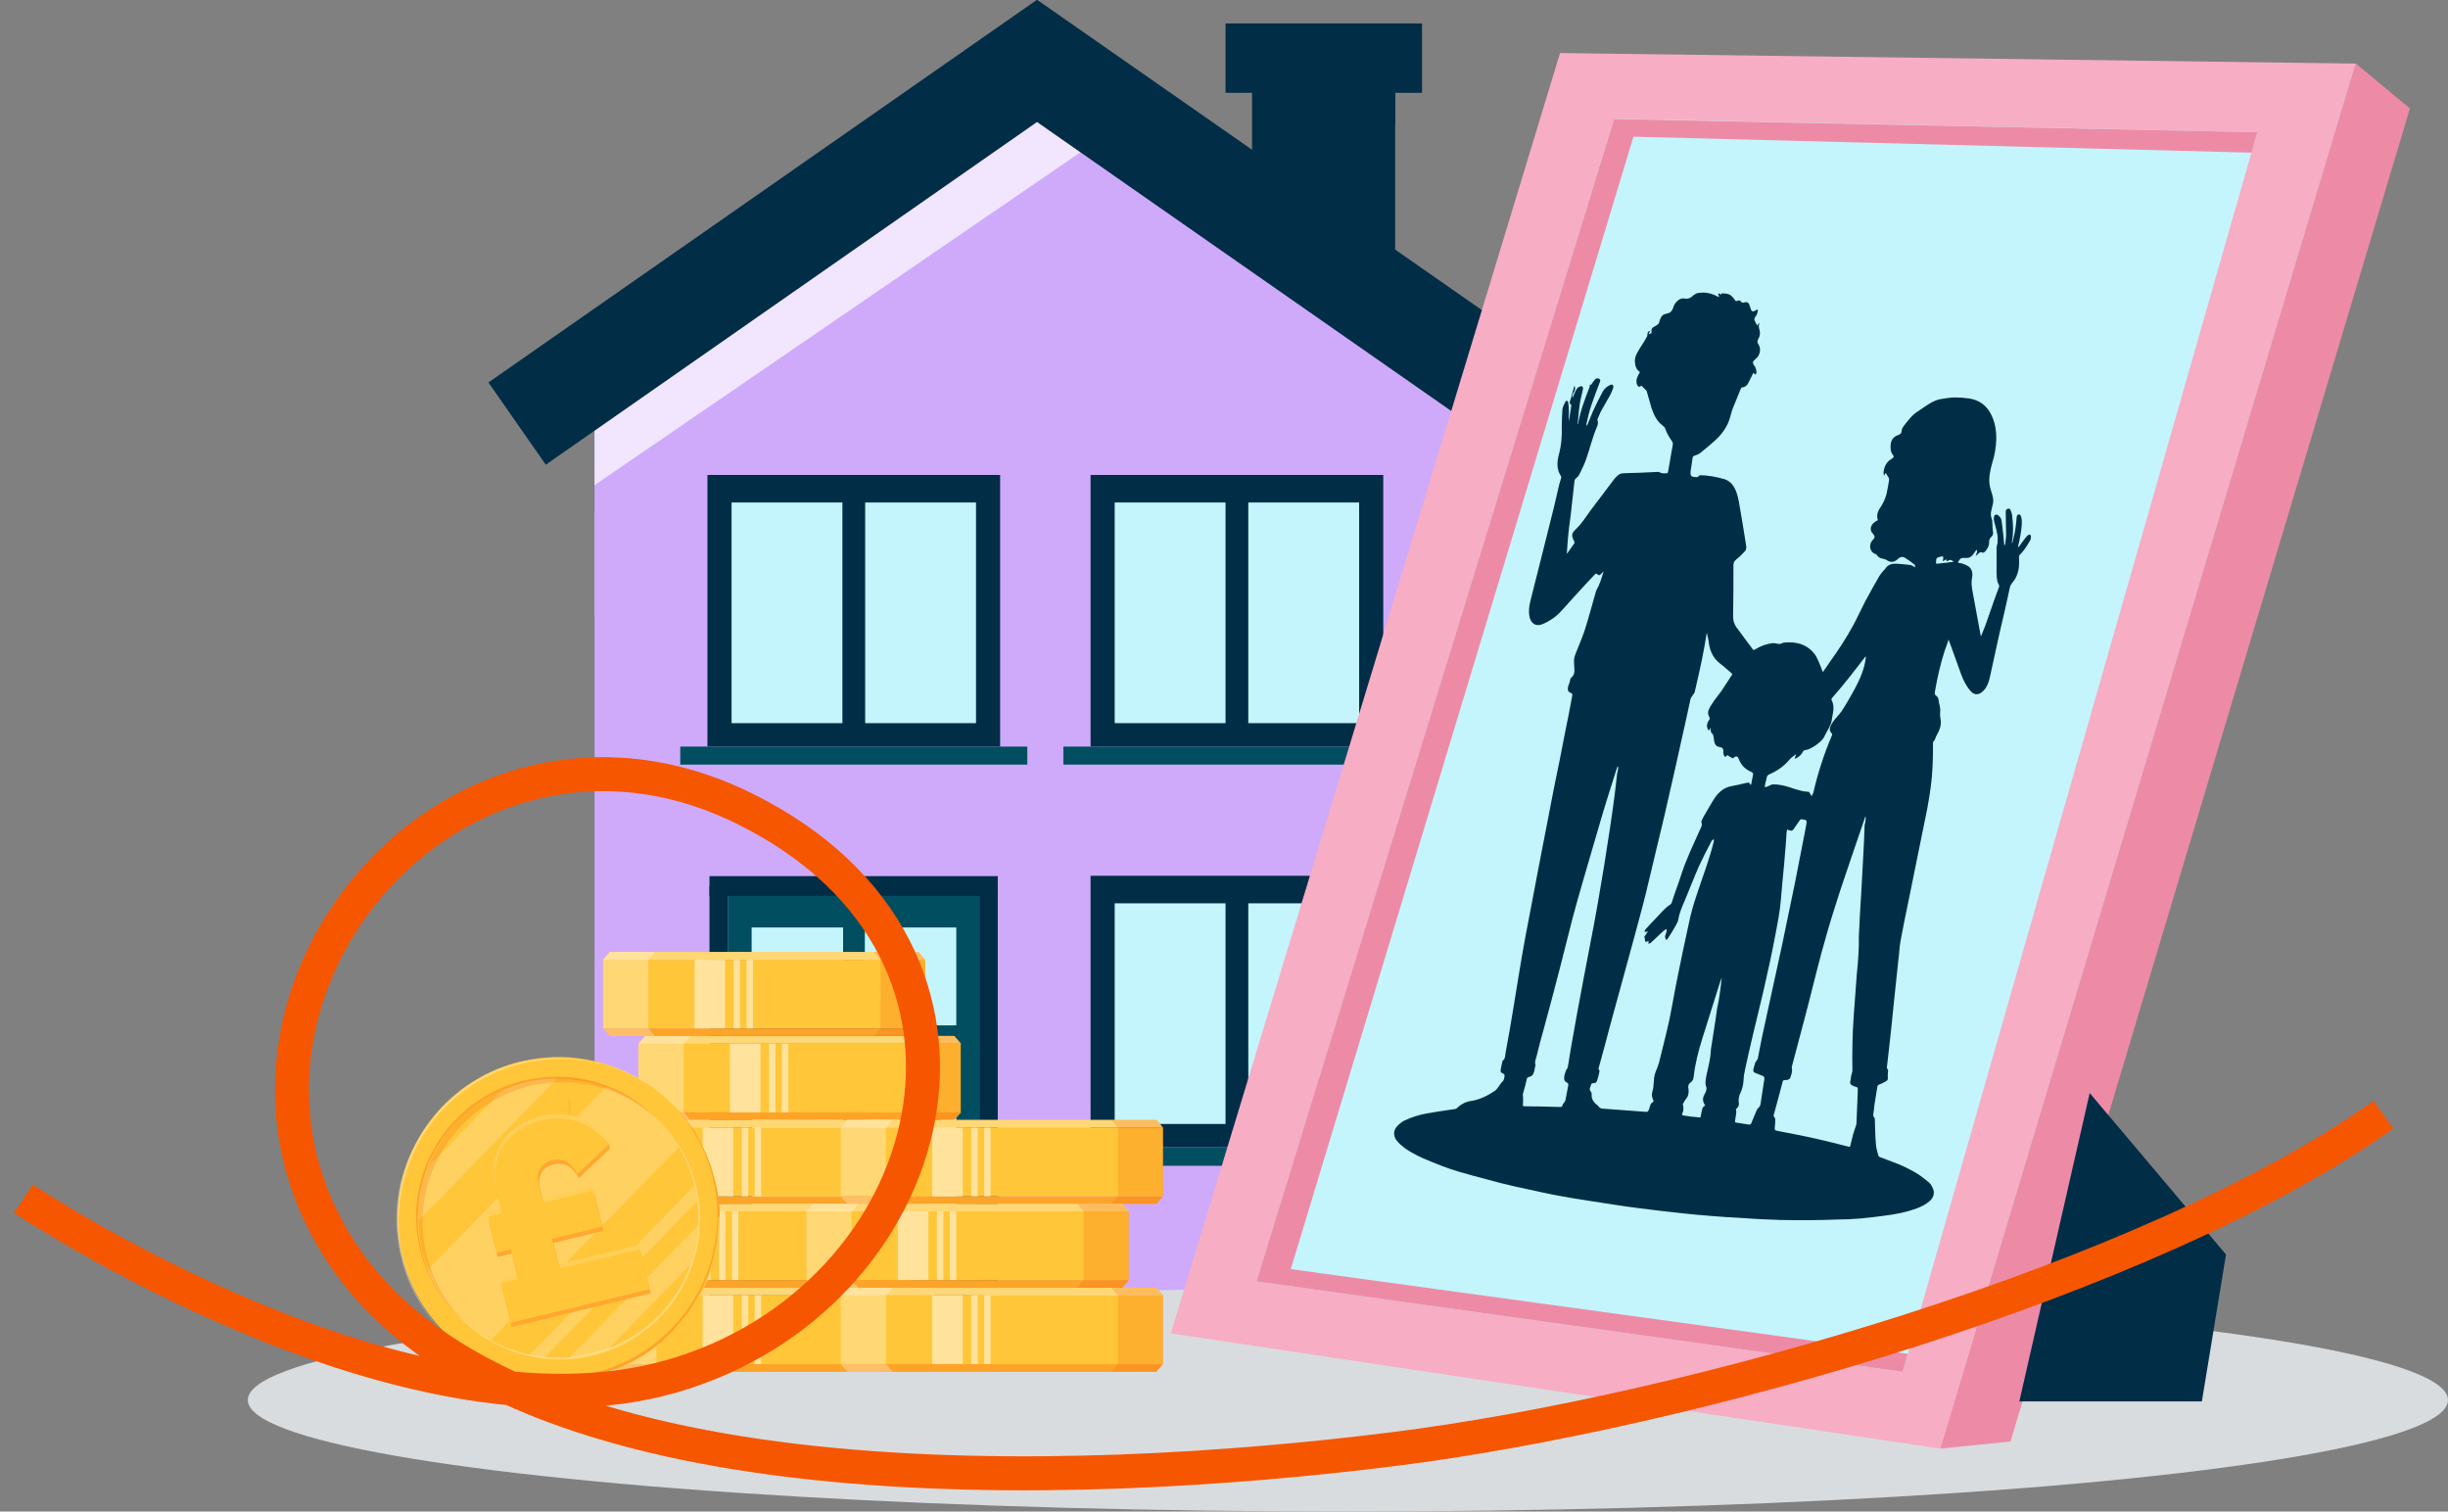 <?xml version="1.0" encoding="UTF-8"?>
<!-- Generator: Adobe Illustrator 27.6.1, SVG Export Plug-In . SVG Version: 6.00 Build 0)  -->
<svg xmlns="http://www.w3.org/2000/svg" xmlns:xlink="http://www.w3.org/1999/xlink" version="1.1" id="Layer_1" x="0px" y="0px" viewBox="0 0 720.1 444.6" xml:space="preserve">
<rect x="0" y="0" width="720.1" height="444.6" fill="#808080" stroke="none"/>
<g>
	<rect x="368.3" y="22.2" fill="#022D47" width="42.1" height="63.8"></rect>
	<polygon fill="#CFAAFA" points="434.3,119.1 305.3,12.1 176.3,119.1 174.9,119.1 174.9,181 435.8,181 435.8,119.1  "></polygon>
	<polygon fill="#F1E6FD" points="174.9,115.2 174.9,142.7 322.2,41.8 317.8,23.3 305.3,13.1  "></polygon>
	
		<rect x="134.5" y="53.6" transform="matrix(0.82 -0.572 0.572 0.82 2.727 145.479)" fill="#022D47" width="196.9" height="29.5"></rect>
	
		<rect x="362.9" y="-30" transform="matrix(0.572 -0.82 0.82 0.572 105.631 339.155)" fill="#022D47" width="29.5" height="196.9"></rect>
	<polygon fill="#022D47" points="368.3,27.3 410.4,36.7 410.4,19.7  "></polygon>
	<rect x="360.5" y="6.9" fill="#022D47" width="57.8" height="20.4"></rect>
</g>
<g>
	<rect x="174.9" y="151.1" fill="#CFAAFA" width="260.9" height="240.6"></rect>
	<g>
		<rect x="214.1" y="261.7" fill="#014E60" width="74.1" height="130.3"></rect>
		<rect x="221.1" y="272.8" fill="#C5F5FC" width="26.9" height="28.8"></rect>
		<rect x="254.4" y="272.8" fill="#C5F5FC" width="26.9" height="28.8"></rect>
		<rect x="221.1" y="309.3" fill="#C5F5FC" width="26.9" height="28.8"></rect>
		<rect x="254.4" y="309.3" fill="#C5F5FC" width="26.9" height="28.8"></rect>
		<rect x="221.1" y="345.8" fill="#C5F5FC" width="26.9" height="28.8"></rect>
		<rect x="254.4" y="345.8" fill="#C5F5FC" width="26.9" height="28.8"></rect>
		<path fill="#014E60" d="M276.8,328c0,2.4-1.9,4.4-4.4,4.4s-4.4-2-4.4-4.4c0-2.4,2-4.4,4.4-4.4S276.8,325.6,276.8,328z"></path>
		<rect x="208.7" y="260.6" fill="#022D47" width="5.4" height="131.4"></rect>
		<rect x="288.1" y="261.7" fill="#022D47" width="5.4" height="130.3"></rect>
		<rect x="208.7" y="257.7" fill="#022D47" width="84.8" height="5.8"></rect>
	</g>
	<g>
		<rect x="320.8" y="257.6" fill="#022D47" width="86.1" height="79.9"></rect>
		<g>
			<rect x="367.2" y="265.7" fill="#C5F5FC" width="32.6" height="64.9"></rect>
			<rect x="327.9" y="265.7" fill="#C5F5FC" width="32.6" height="64.9"></rect>
		</g>
		<rect x="312.8" y="337.6" fill="#014E60" width="102.1" height="5.3"></rect>
	</g>
	<g>
		<rect x="320.8" y="139.7" fill="#022D47" width="86.1" height="79.9"></rect>
		<g>
			<rect x="367.2" y="147.8" fill="#C5F5FC" width="32.6" height="64.9"></rect>
			<rect x="327.9" y="147.8" fill="#C5F5FC" width="32.6" height="64.9"></rect>
		</g>
		<rect x="312.8" y="219.6" fill="#014E60" width="102.1" height="5.3"></rect>
	</g>
	<g>
		<rect x="208.1" y="139.7" fill="#022D47" width="86.1" height="79.9"></rect>
		<g>
			<rect x="254.5" y="147.8" fill="#C5F5FC" width="32.6" height="64.9"></rect>
			<rect x="215.2" y="147.8" fill="#C5F5FC" width="32.6" height="64.9"></rect>
		</g>
		<rect x="200.1" y="219.6" fill="#014E60" width="102.1" height="5.3"></rect>
	</g>
</g>
<ellipse fill="#D8DCDF" cx="396.5" cy="411.8" rx="323.6" ry="32.8"></ellipse>
<g>
	<polygon fill="#C5F5FC" points="470.4,28.4 673,31.7 563.5,413.8 358.2,384.8  "></polygon>
	<polygon fill="#ED8BA7" points="570.7,426.1 591.4,424 708.9,31.9 693,18.7  "></polygon>
	<polygon fill="#022D47" points="594,412.2 647.7,412.2 654.8,369 614.7,321.5  "></polygon>
	<path fill="#F7ADC4" d="M458.9,15.6L693,18.7L570.7,426.1l-226.3-33.9L458.9,15.6z M369.6,376.9l190.1,26.6L664,38.9   c0,0-187-4-189.2-4L369.6,376.9z"></path>
	<polygon fill="#ED8BA7" points="664,38.9 474.8,35 369.6,376.9 559.7,403.5 561.2,398.2 379.7,373.3 480.5,40.2 662.3,44.9  "></polygon>
	<path fill="#022D47" d="M471.7,168.1c-0.2,0.2-0.4,0.3-0.5,0.5c-0.8,0.8-0.8,0.7-1.5,0.2c-0.1-0.1-0.4-0.1-0.5,0.1   c-2.2,2.3-4.3,4.6-6.4,6.9c-1.4,1.5-2.8,3.2-4.2,4.6c-1.5,1.5-3.2,2.5-4.9,3.2c-1.9,0.8-3.4-0.2-3.8-2.3c-0.3-1.5-0.1-3.1,0.3-4.6   c1.2-4.9,2.5-9.8,3.7-14.7c1.1-4.4,2.2-8.8,3.3-13.2c0.4-1.7,0.8-3.4,1.2-5.2c0.2-1,0.5-2,0.8-2.9c0.1-0.3,0-0.6-0.1-0.8   c-1.1-1.6-1.2-3.7-0.6-6c0.8-2.9,1-5.6,0.9-8.4c0-1.7,0.1-3.4,0.2-5.1c0.1-0.7,0.5-1.5,0.8-2.1c0.3-0.6,0.8-0.5,0.9,0.1   c0.1,0.8,0.2,1.6,0.2,2.5c0,1-0.1,2,0,3c0.2-1.5,0.5-3,0.7-4.5c0-0.1,0-0.2,0-0.3c-0.9-0.5-0.2-1.5,0-2.3c0.3-1.1,0.6-2.2,0.9-3.3   c0,0,0,0,0,0c0.4,0.4,0.2,1.5-0.2,2c-0.4,0.5-0.4,1-0.3,1.6c0.2-0.6,0.4-1.2,0.7-1.7c0.3-0.7,0.6-1.4,1.4-1.7   c0.8-0.3,1.1,0.1,0.9,1c-0.3,1.4-0.7,2.8-0.9,4.2c-0.3,1.9-0.4,3.8-0.6,5.7c0,0.1,0,0.2,0.1,0.2c0.6-3.8,2-7.4,3.4-11   c0-0.2,0.1-0.5,0.1-0.7c0.1,0,0.2,0.1,0.3,0.1c0.4-0.5,0.7-1,1.1-1.5c0.4-0.5,0.9-0.5,1.3-0.3c0.4,0.2,0.4,0.5,0.2,1   c-0.9,2.3-1.7,4.5-2.5,6.8c-0.6,1.8-1,3.5-1.4,5.3c-0.1,0.2,0,0.5,0.1,0.8c0.6-1.5,1.2-3,1.8-4.4c0.9-2,1.9-3.9,2.9-5.8   c0.5-0.9,1.4-1.5,2.2-1.9c0.6-0.3,1.1,0.2,0.8,1c-0.2,0.6-0.5,1.3-0.8,1.9c-0.8,1.5-1.7,2.9-2.5,4.4c-0.5,0.8-0.8,1.8-1.2,2.6   c-0.1,0.2-0.1,0.5-0.1,0.6c0.3,0.6,0.1,1.3-0.2,2c-1.3,3-2,6.2-3.1,9.3c-0.5,1.5-1.3,3-2,4.5c-0.2,0.4-0.5,0.8-0.8,1   c-0.5,0.3-0.7,0.8-0.7,1.4c-0.3,2.7-0.6,5.4-0.9,8.1c-0.2,2.2-0.6,4.4-0.8,6.5c-0.2,2.1-0.4,4.2-0.5,6.3c0,0,0.1,0,0.1,0   c0.7-1,1.4-2,2.1-3c0.1-0.1,0-0.3,0-0.5c0-0.2-0.2-0.3-0.2-0.4c-0.7-1.4-0.6-2.1,0.7-3.3c1.7-1.6,2.9-3.6,4.3-5.5   c2.3-3,4.5-6,6.8-9c0.2-0.3,0.5-0.6,0.8-0.9c0.6-0.7,1.3-1,2.1-1c3.3-0.1,6.7-0.2,10.1-0.4c0.4,0,0.6,0.2,0.9,0.3   c0.5,0.2,1.2,0.1,1.8,0.1c0.1,0,0.3-0.4,0.3-0.6c0.5-2.7,0.9-5.4,1.4-8c0-0.2-0.1-0.5-0.2-0.7c-0.8-1.2-1.6-2.4-2.1-3.9   c-0.1-0.4-0.5-0.6-0.8-0.9c-1.6-1.2-2.5-3-3.2-5.1c-0.5-1.6-0.9-3.3-1.4-4.9c-0.1-0.3-0.3-0.4-0.5-0.6c-0.4-0.4-0.7-0.7-1.1-1.1   c-0.1,0.1-0.4,0.4-0.5,0.4c-0.2,0-0.5-0.2-0.6-0.4c-0.5-0.7-0.4-1.9,0.1-2.9c0.2-0.3,0.4-0.7,0.6-1.1c-1-0.6-1.4-1.6-1.5-3.1   c0-1,0.3-1.9,0.8-2.7c0.8-1.5,1.8-2.8,2.6-4.3c0.2-0.3,0.3-0.6,0.3-0.9c0-0.5,0.1-0.9,0.6-1c0.1,0,0.1-0.1,0.3-0.2   c-0.2,0.4-0.4,0.7-0.6,1.1c0.3-0.1,0.6-0.2,0.9-0.3c0-0.1,0-0.2,0-0.4c-0.1-0.8,0.1-1.2,0.8-1.5c0.4-0.2,0.8-0.5,1.2-0.8   c0.2-0.2,0.3-0.7,0.4-1c0.4-1.3,0.9-1.8,1.9-2c0.4-0.1,0.8-0.2,1.2-0.4c0.3-0.3,0.7-0.8,0.8-1.2c0.5-1.8,2-3.2,3.4-2.9   c1,0.2,1.8-0.1,2.7-1c0.4-0.3,0.9-0.6,1.3-0.6c2.1-0.4,4,0.1,5.7,1c0.1,0.1,0.3,0.1,0.5,0.2c-0.1-0.3-0.2-0.6-0.3-0.9   c0,0,0.2-0.3,0.3-0.2c0.2,0.1,0.3,0.3,0.5,0.4c0-0.1,0.1-0.2,0.2-0.4c0.6,0,1.3,0,1.9,0.2c0.9,0.2,1.5,1,2,1.7   c0.2,0.3,0.3,0.5,0.7,0.3c0.5-0.3,0.9-0.1,1.2,0.3c0.2,0.2,0.5,0.3,0.7,0.2c1-0.3,1.5-0.1,1.8,1c0.1,0.3,0.2,0.6,0.3,0.9   c0.2,0.7,0.7,0.9,1.4,0.4c0.6-0.4,0.8-0.3,0.6,0.5c-0.1,0.4-0.3,1-0.6,1.3c-0.3,0.4-0.4,0.7-0.3,1.1c0.2,0.5,0.5,1,0.8,1.6   c0.2-0.3,0.3-0.5,0.5-0.8c0,0.1,0.1,0.2,0.1,0.3c-0.3,0.6-0.1,1,0,1.5c0.3,0.9,0.3,1.9-0.3,2.9c-0.3,0.6-0.3,1.1,0,1.5   c0.7,1,0.7,2.4,0,3.5c-0.2,0.4-0.6,0.7-1,1.1c-0.6,0.5-0.7,0.8-0.4,1.4c0.2,0.4,0.5,0.6,0.6,1c0.2,0.4,0.2,0.9,0.3,1.3   c0,0.2-0.2,0.4-0.3,0.7c-0.1-0.1-0.3-0.2-0.4-0.3c-0.1-0.1-0.1-0.2-0.2-0.3c-0.5,1-1,2-1.5,3c-0.3,0.7-1,1.3-1.6,1.3   c-0.4,0-0.5,0.2-0.7,0.6c-0.7,1.8-1.5,3.6-2.2,5.4c-0.4,0.9-0.6,1.9-0.9,2.9c-0.7,2.5-2.1,4.5-3.8,6.2c-1.6,1.5-3.3,2.9-4.9,4.2   c-0.6,0.5-1.2,0.6-1.9,0.9c-0.2,0.1-0.4,0.3-0.4,0.5c-0.2,1.3-0.4,2.7-0.6,4c-0.1,1.3,0.1,1.6,1.1,1.7c0.5,0,0.9,0.3,1.4-0.4   c0.1-0.1,0.3-0.1,0.4-0.1c2.4,0,4.7,0.5,6.9,1.1c2.8,0.8,3.8,3.5,4.4,6.7c0.8,4.4,1.5,8.9,2.2,13.3c0,0.3-0.1,0.9-0.3,1.1   c-0.8,0.9-1.7,1.8-2.6,2.5c-0.6,0.5-0.9,0.9-0.9,1.8c0,5,0,10-0.1,15.1c0,1.3,0.4,2.2,0.9,3c1.6,2.2,3.3,4.4,4.9,6.6   c0.1,0.2,0.5,0.2,0.7,0c1.6-1,3.3-1.6,5-1.8c0.6-0.1,1.2,0.1,1.8,0.2c0.2,0,0.4,0,0.6,0c0.4-0.1,0.8-0.4,1.2-0.4   c3.3-0.3,6.2,0.4,8.4,2.8c0.8,0.8,1.3,2,1.8,3.1c0.4,0.9,0.7,1.8,1.1,2.8c0.7-1,1.3-1.9,2-2.9c2.5-3.5,4.9-7.1,7-11   c1.2-2.2,2.2-4.5,3.4-6.8c1.4-2.6,2.8-5.1,4.3-7.7c0.3-0.5,0.7-0.9,1.1-1.4c0.1-0.2,0.3-0.3,0.4-0.4c1-1.6,2.2-1.7,3.4-1.7   c1.4,0.1,2.8,0.2,4.2,0.4c0.4,0.1,0.8,0.4,1.4,0.7c-0.1-0.4-0.1-0.7-0.2-0.8c-0.9-0.7-1.8-1.4-2.8-2c-0.6-0.4-1.4-0.4-2.1,0.3   c-1.3,1.2-2.4,1-3.4,0.3c-0.3-0.2-0.8-0.3-1.2-0.4c-0.8-0.1-1.4-0.6-1.8-1.3c-0.3-0.1-0.6-0.1-0.8-0.3c-0.5-0.4-0.9-0.9-1-1.8   c0-0.8,0.2-1.5,0.8-2.1c0.6-0.6,0.7-1,0.2-1.6c-0.1-0.2-0.3-0.3-0.4-0.5c-0.7-0.8-0.5-2.2,0.6-3c0.3-0.3,0.7-0.5,1.1-0.7   c-0.1-0.3-0.2-0.6-0.2-0.8c-0.1-0.9,0.2-1.8,0.7-2.6c0.9-1.3,1.6-2.7,2-4.2c0.3-1.4,0.6-2.9,0.8-4.3c0-0.2-0.1-0.4-0.1-0.5   c-0.3-0.5-0.6-1-0.9-1.5c-0.1,0.2-0.3,0.4-0.5,0.8c-0.4-0.9,0.1-2.8,0.9-3.8c0.4-0.5,0.9-0.9,1.4-1.2c0.6-0.4,0.7-0.6,0.3-1.1   c-0.7-0.9-0.8-2-0.6-3.4c0.2-1.1,0.8-1.8,1.6-2.2c0.2-0.1,0.4-0.2,0.7-0.3c0.5-0.2,0.9-0.5,0.9-1.3c0-0.4,0.3-0.9,0.6-1.3   c1.3-1.7,2.6-3.4,4.3-4.4c2.1-1.4,4.2-3.1,6.5-3.5c1.4-0.2,2.8-0.5,4.2-0.5c1.4,0,2.8,0.1,4.2,0.3c2.8,0.4,5.1,1.9,6.5,4.7   c1.1,2.2,1.6,4.7,1.5,7.6c-0.1,2.1-0.4,4.2-1.1,6.4c-0.6,2.1-1.1,4.3-0.9,6.3c0.1,1.1,0.5,2.2,0.8,3.2c0.3,1,0.5,2.1,0.1,3.3   c-0.1,0.4-0.2,0.8-0.3,1.3c-0.3,1-0.2,1.9,0.1,2.7c0.2,0.4,0.1,1.1,0.2,1.7c0,0.6,0,1.2,0.1,1.7c0.2,1,0.1,1.3-0.7,2.1   c-0.2,0.2-0.4,0.8-0.4,1.1c0.1,1-0.3,1.8-0.9,2.6c-0.4,0.6-0.9,0.8-1.3,0.6c-0.3-0.2-0.6,0-0.9,0.3c-0.2,0.2-0.5,0.4-0.8,0.7   c0-0.6,0.7-1.2,0.2-1.8c-0.2,0.3-0.4,0.5-0.6,0.8c-0.7,1.2-1.5,1.7-2.5,1.6c-0.2,0-0.4,0-0.6,0c-0.9,0-1.2,0.2-1.8,1.4   c0.5,0.1,0.9,0.1,1.4,0.3c0.6,0.2,1.1,0.4,1.6,0.7c1,0.6,1.5,1.8,1.2,3.4c-0.3,1.4-0.1,2.7,0.1,3.9c0.8,4.3,1.6,8.7,2.4,13   c0,0.1,0,0.1,0.1,0.4c0.5-1.3,1-2.4,1.4-3.5c0.8-2.3,1.6-4.6,2.4-6.9c0.5-1.4,1-2.7,1.5-4.1c0.1-0.2,0.1-0.5,0-0.6   c-0.8-1.4-0.7-3.3-0.7-5.1c0-2,0-3.9,0-5.9c0-0.5,0.3-1.1,0.3-1.6c0-0.8,0.1-1.6-0.1-2.4c-0.2-1.3-0.6-2.5-0.9-3.7   c-0.1-0.3-0.1-0.6-0.1-1c0-0.3,0.1-0.7,0.2-0.8c0.2-0.2,0.6-0.3,0.8-0.2c0.7,0.4,1.2,1,1.3,1.9c0.3,2.1,0.5,4.2,0.7,6.3   c0,0.2,0,0.5,0.1,0.7c0.1,0,0.1,0,0.2,0c0.1-1,0.3-2,0.3-2.9c0-2.2-0.1-4.3-0.1-6.5c0-0.4-0.1-0.8,0.3-1.1c0.4-0.3,0.9-0.3,1.1,0.2   c0.2,0.6,0.5,1.2,0.5,1.9c0.3,2.4,0.4,4.9-0.1,7.6c0,0.1,0,0.2,0.1,0.3c0.3-1.3,0.7-2.7,0.9-4c0.2-1.2,0.3-2.4,0.4-3.6   c0-0.3,0.2-0.7,0.3-0.8c0.3-0.1,0.7-0.1,0.8,0.1c0.2,0.4,0.4,0.9,0.4,1.5c0.1,2-0.3,4-0.7,6.1c-0.1,0.6-0.3,1.1-0.4,1.7   c0.1,0,0.1,0,0.2,0.1c0.6-0.9,1.3-1.7,1.9-2.6c0.1-0.1,0.1-0.2,0.2-0.2c0.5-0.7,1-1,1.3-0.8c0.3,0.2,0.3,1.2-0.1,1.8   c-0.6,1-1.2,2-1.9,2.9c-0.3,0.4-0.7,0.8-1,1.1c-0.3,0.3-0.3,0.5-0.3,0.8c0.1,1.9,0.1,3.9-0.9,5.9c-0.3,0.7-0.8,1.3-1.3,1.9   c-0.1,0.2-0.3,0.5-0.4,0.7c-1,4.6-2,9.2-3.1,13.7c-1,4.4-1.9,8.8-2.9,13.2c-0.3,1.4-0.8,2.7-1.7,3.7c-1.3,1.5-2.8,1.6-3.9,0.3   c-1.2-1.3-2.1-3-2.8-4.9c-1-2.9-2.1-5.7-3.1-8.6c-0.2-0.5-0.4-1-0.6-1.7c-0.4,1.2-0.7,2.2-1.1,3.1c-1.3,4-2.2,8-2.9,12   c-0.1,0.6-0.2,1.1,0.3,1.4c0.3,0.2,0.7,0.7,0.7,1.1c0.1,1.3,0.7,2.3,0.5,3.8c-0.1,0.9,0.1,1.8,0.2,2.6c0.1,1.4-0.4,2.8-1.2,4.1   c-0.2,0.3-0.3,0.7-0.4,1c-0.1,0.2-0.2,0.5-0.3,0.6c-0.5,0.4-0.4,0.8-0.4,1.3c0,4.2-0.1,8.4-0.7,12.7c-0.3,2-0.6,4-1,6.1   c-1.8,9-3.7,18.1-5.5,27.1c-0.8,3.8-1.6,7.7-2.3,11.5c-0.4,2-0.4,4-0.7,6c-0.4,4.1-0.9,8.2-1.3,12.3c-0.3,2.9-0.6,5.9-0.9,8.8   c-0.4,3.3-0.7,6.6-1.1,9.8c-0.1,0.5-0.1,0.9,0.2,1.2c0.2,0.2,0,0.9,0,1.4c0,0.2,0,0.4,0,0.6c0.1,0.9,0,1.2-0.8,1.6   c-0.6,0.3-1.1,0.6-1.7,0.8c-0.4,0.1-0.6,0.4-0.6,0.9c-0.3,1.6-0.5,3.2-0.8,4.9c-0.1,0.6-0.1,1.2-0.2,1.8c-0.1,0.8-0.4,1.7,0.2,2.2   c0.1,0.1,0.1,0.5,0.1,0.7c0.1,2.3,0.1,4.7,0.3,7c0.1,1.2,0.4,2.2,0.7,3.3c0,0.2,0.2,0.4,0.4,0.5c1.8,0.7,3.7,1.4,5.5,2.1   c1.7,0.7,3.3,1.5,4.9,2.4c1.5,0.9,2.8,1.9,4.1,3c0.6,0.5,1,1.3,1.3,2.1c0.4,1.1,0,2.4-1,3.3c-1.2,1.1-2.5,1.7-3.8,2.2   c-3.2,1.2-6.5,1.8-9.7,2.2c-2.3,0.3-4.6,0.6-6.9,0.8c-2.2,0.2-4.5,0.3-6.7,0.3c-2.8,0.1-5.6,0.2-8.4,0.2c-1.5,0-3,0-4.5,0   c-2.6,0-5.2-0.1-7.7-0.2c-2.9-0.1-5.7-0.3-8.5-0.5c-2.5-0.1-5.1-0.3-7.6-0.5c-3-0.2-5.9-0.5-8.8-0.8c-4.6-0.5-9.1-1-13.6-1.6   c-4.7-0.6-9.4-1.4-14.1-2.1c-2.8-0.4-5.6-0.9-8.4-1.4c-3.4-0.6-6.8-1.4-10.1-2.1c-2.5-0.5-4.9-1.1-7.4-1.7   c-2.7-0.7-5.3-1.4-7.9-2.1c-1.5-0.4-3.1-0.9-4.6-1.3c-1.6-0.5-3.2-1-4.7-1.6c-1.9-0.7-3.8-1.5-5.7-2.3c-2.3-1.1-4.6-2.2-6.6-4   c-0.8-0.8-1.7-1.5-1.9-3c-0.1-0.7,0.1-1.3,0.5-2c0.7-0.9,1.5-1.5,2.3-2c2.3-1.1,4.5-1.8,6.8-2.2c2.8-0.5,5.6-0.9,8.3-1.3   c0.2,0,0.3-0.1,0.5-0.2c1.4-1.4,2.9-2,4.4-2.2c2.4-0.4,4.7-1.5,6.9-3c0.4-0.3,0.8-0.9,1.2-1.4c0.3-0.5,0.6-1,1.1-1.4   c0.3-0.3,0.4-1.1,0.5-1.6c0-0.2-0.2-0.5-0.4-0.6c-0.8-0.4-0.9-0.4-0.7-1.6c0.1-0.6,0.3-1.3,0.4-1.9c0-0.1,0.1-0.3,0.1-0.3   c0.9-0.6,0.7-1.7,0.9-2.5c0.8-4.2,1.5-8.4,2.2-12.6c0.6-3.5,1.1-6.9,1.7-10.4c0.6-3.8,1.3-7.7,2-11.5c1.5-7.9,3-15.7,4.5-23.6   c1.3-6.5,2.5-13,3.8-19.6c1.1-5.3,2.2-10.7,3.2-16c0.8-3.8,1.5-7.5,2.2-11.3c0-0.2-0.1-0.6-0.2-0.6c-1.6-0.4-1.2-1.7-0.6-3.2   c0.1-0.3,0.1-0.6,0.2-0.8c0-0.2,0.1-0.4,0.2-0.5c0.9-0.7,1.1-1.6,1-2.6c0-0.7-0.1-1.4-0.1-2.1c-0.1-1.4,0.6-2.7,1.1-4   c0.7-1.8,1.5-3.6,2.1-5.5c1.2-3.8,2.2-7.6,3.3-11.4C470.6,171.9,471.1,170.1,471.7,168.1z M502.1,186.2c-0.1,0.2-0.1,0.2-0.1,0.3   c-0.4,2.4-0.8,4.8-1.3,7.2c-0.7,3.3-1.4,6.6-2.2,9.9c-0.1,0.4-0.5,0.7-0.7,1.1c-0.2,0.3-0.4,0.5-0.5,0.8c-0.5,2.3-1,4.6-1.5,6.9   c-2,9-4,18.1-6.1,27.1c-1.8,7.5-3.6,15.1-5.4,22.6c-1.1,4.6-2.4,9.1-3.6,13.7c-1.3,4.6-2.5,9.3-3.8,13.9c-0.8,3-1.7,6.1-2.5,9.1   c-0.8,2.8-1.5,5.7-2.3,8.6c-0.6,2.2-1.2,4.4-1.8,6.6c-0.1,0.2-0.1,0.6,0,0.6c0.3,0.2,0.2,0.6,0.1,1c-0.1,0.6-0.3,1.3-0.5,1.9   c-0.2,0.8-0.5,1.1-1.1,1.1c-0.3,0-0.7,0-0.8,0.5c-0.1,0.6-0.7,1.3-0.1,1.9c0.2,0.2,0.3,0.5,0.3,0.8c-0.1,1.3,0.4,2.1,1.1,2.8   c0.3,0.3,0.7,0.5,0.9,0.8c0.4,0.6,0.9,0.7,1.4,0.7c4.1,0.3,8.1,0.6,12.1,0.9c1.1,0.1,1.1,0.1,1.6-1.4c0.1-0.2,0.1-0.5,0.2-0.7   c0.1-0.2,0.2-0.4,0.4-0.5c0.6-0.4,0.6-0.5,0.3-1.1c-0.3-0.7-0.4-1.4-0.1-2.4c0.2-0.6,0.3-1.2,0.3-1.9c0.1-1.2,0.1-2.4,0.6-3.7   c0.4-0.9,0.7-1.8,1-2.7c1-4.1,2.1-8.3,3-12.4c0.9-4.3,1.6-8.7,2.5-13c1-5.1,2.1-10.1,3.2-15.2c0.6-3,1.4-5.9,2.4-8.8   c1.7-5.2,3.7-10.3,5-15.6c0.1-0.3,0-0.6,0-0.8c-0.2,0.2-0.4,0.3-0.6,0.5c-1.3,2.5-2.6,5-3.8,7.6c-1.4,3.2-2.6,6.4-4,9.7   c-0.8,1.9-1.7,3.8-2,5.8c-0.1,0.6-0.4,1.2-0.7,1.7c-0.7,1.3-1.5,2.6-2.3,3.8c-0.1,0.2-0.4,0.4-0.6,0.6c-0.1-0.3-0.3-0.6-0.3-1   c0-0.4,0.3-0.9,0.4-1.4c0.1-0.3,0-0.5,0.1-0.8c-0.2,0.1-0.4,0.1-0.6,0.2c-0.9,0.8-1.8,1.6-2.6,2.4c-0.5,0.5-1.1,1-1.6,1.5   c-0.2,0.1-0.4,0.1-0.6,0.2c0-0.2,0-0.5,0-0.7c0-0.1,0-0.2,0.1-0.3c-0.2,0.2-0.4,0.3-0.6,0.4c-0.3,0.1-0.5,0-0.5-0.4   c0-0.3-0.1-0.6-0.2-1.1c0.3-0.4,0.6-0.9,1.1-1.6c-0.3,0.1-0.4,0.2-0.5,0.2c-0.2,0-0.4,0-0.6-0.1c0.1-0.2,0.2-0.5,0.3-0.6   c0.8-0.9,1.7-1.9,2.6-2.8c1.6-1.6,3-3.5,4.8-4.6c0.2-0.1,0.3-0.4,0.4-0.7c0.6-1.8,1.2-3.7,1.9-5.5c0.8-2.3,1.5-4.7,2.5-7   c1.3-3.2,2.8-6.4,4.2-9.5c0.2-0.5,0.3-0.9,0.1-1.3c-0.1-0.2,0-0.6,0.1-0.8c0.3-0.7,0.7-1.3,1.1-2c0.9-1.5,1.7-3,2.7-4.5   c1.3-1.9,2.8-3,4.6-3.4c1.5-0.3,3-0.6,4.6-1c0.5-0.1,1-0.3,1.2,0.4c0,0.1,0.2,0.1,0.3,0.1c0.2-1.1,0.4-2.1,0.6-3.2   c0-0.1-0.1-0.3-0.3-0.4c-0.4-0.3-0.9-0.4-1.3-0.7c-1.3-0.8-2.2-2-2.8-3.6c-0.2-0.5-0.8-0.5-1.1-0.2c-0.2,0.2-0.5,0.4-0.6,0.3   c-0.5-0.2-1-0.6-1.5-0.9c-0.5,0.7-0.9,0.6-1.1-0.2c0-0.2-0.1-0.4-0.1-0.6c0.2-1.2-0.4-1.5-1.2-1.6c-0.8-0.1-1.3-0.7-1.5-1.8   c-0.1-0.8-0.1-1.9-0.8-2.4c-0.2-0.1-0.1-0.6-0.2-0.8c0-0.1,0-0.3-0.1-0.6c-0.2,0.4-0.3,0.6-0.4,0.8c-0.7-0.6-0.8-1.9-0.1-2.9   c0.4-0.5,0.4-0.9,0.1-1.3c-0.3-0.6-0.4-1.3,0-2.1c0.4-0.9,1-1.7,1.5-2.5c0.7-1,1.5-1.9,2.2-2.9c1-1.5,2-3.1,3-4.6   c0.1-0.1,0.1-0.2,0.2-0.3c-0.1-0.1-0.3-0.3-0.4-0.4c-1.1-0.9-2.1-1.9-3.2-2.7c-1.7-1.3-2.9-3.2-3.3-5.8   C502.7,188.6,502.3,187.4,502.1,186.2z M548.8,240.2c0,0-0.1,0-0.1,0c-0.1,0.2-0.2,0.4-0.2,0.6c-1.2,3.6-2.5,7.2-3.7,10.8   c-1.7,5.1-3.5,10.2-5.1,15.4c-1.4,4.3-2.6,8.6-3.8,12.9c-1.8,6.7-3.4,13.5-5.2,20.2c-1.2,4.5-2.4,9.1-3.6,13.6   c-0.1,0.2,0,0.4,0,0.6c0.2,0.9-0.2,1.9-0.5,2.8c-0.1,0.2-0.4,0.4-0.7,0.5c-0.2,0.1-0.5,0.1-0.8,0.1c-0.5-0.1-0.7,0.2-0.8,0.8   c-0.3,1.1-0.6,2.3-0.9,3.4c-0.6,2.2-1.2,4.4-1.7,6.3c0.2,0.4,0.5,0.7,0.5,1c0,0.7,0,1.4-0.1,2.1c-0.1,1-0.1,1.1,0.6,1.3   c3.9,0.8,7.9,1.5,11.8,2.4c3.1,0.7,6.2,1.5,9.3,2.3c0.1,0,0.2,0,0.4,0c0.3-1.2,0.6-2.4,0.9-3.6c0.3-0.9,0.6-1.9,0.9-2.8   c0.1-0.2,0.1-0.4,0.1-0.6c0.1-3.3,0.3-6.5,0.4-9.8c0-0.5-0.1-0.7-0.5-0.8c-0.5-0.1-1-0.3-1.4-0.6c-0.4-0.2-0.4-0.7-0.3-1.2   c0.1-0.4,0.2-0.9,0.2-1.3c0.1-0.3,0.1-0.5,0.2-0.8c0.1-0.3,0.2-0.6,0.2-0.9c-0.1-5.4,0-10.8,0.4-16.3c0.3-4.1,0.6-8.1,0.9-12.2   c0.2-2,0.4-4,0.5-6c0.1-1.7,0.1-3.4,0.1-5.1c0.2-4.2,0.4-8.4,0.7-12.7c0.2-3,0.3-6.1,0.5-9.1c0.2-3.6,0.4-7.3,0.5-10.9   C548.8,241.7,548.8,241,548.8,240.2z M476,225.5c-0.1,0-0.1,0-0.2,0c-0.1,0.3-0.2,0.5-0.3,0.8c-1.5,4.8-3.1,9.7-4.5,14.5   c-1.8,6.2-3.6,12.3-5.4,18.5c-1.1,3.7-2.1,7.4-3.1,11.1c-1.2,4.6-2.3,9.2-3.5,13.8c-1.6,6.2-3.2,12.3-4.9,18.5   c-0.7,2.5-1.4,5-2,7.6c-0.2,1-0.8,2-0.4,3c0,0.1,0,0.2-0.1,0.3c-0.1,0.5-0.2,1-0.3,1.5c-0.3,1.1-0.7,1.5-1.6,1.7   c-0.4,0.1-0.5,0.2-0.6,0.7c-0.3,1.4-0.7,2.8-1.1,4.2c-0.1,0.2,0,0.4,0,0.7c0,0.7,0.1,1.4,0,2.2c-0.1,0.6,0,0.8,0.4,0.8   c3.4,0,6.8,0.1,10.3,0.2c0.5,0,0.8,0.1,1-0.7c0.1-0.3,0.3-0.5,0.5-0.7c0.1-0.2,0.3-0.5,0.3-0.7c0.3-1.4,0.5-2.7,0.8-4.1   c0.1-0.6,0-0.8-0.4-1c-0.3-0.1-0.5-0.3-0.7-0.7c-0.3-0.8,0.2-2.6,0.8-3.4c0.1-0.1,0.1-0.3,0.2-0.5c0.4-2.2,0.7-4.5,1.1-6.7   c1.1-6.4,2.3-12.7,3.5-19.1c1-5.4,2.1-10.8,3.1-16.2c0.8-4.2,1.5-8.4,2.2-12.6c0.6-3.3,1.1-6.6,1.6-9.9c0.7-4.2,1.3-8.5,1.9-12.7   c0.4-3.1,0.8-6.1,1.1-9.2C476,226.5,476,226,476,225.5z M525.7,243.9c-0.1,0.6-0.2,1.1-0.2,1.6c-0.1,1-0.1,1.9-0.2,2.9   c-0.3,3.7-0.6,7.5-1,11.2c-0.3,3.4-0.5,6.8-1.1,10.2c-1,5.6-2.1,11.3-3.4,16.9c-1.2,5.7-2.7,11.4-4,17c-0.9,3.7-1.7,7.4-2.5,11   c-0.2,1-0.4,2-0.4,2.9c-0.1,1.3-0.3,2.5-0.9,3.8c-0.5,1-0.7,2.1-0.5,3.1c0.1,0.5-0.1,1-0.5,1.4c-0.2,0.2-0.4,0.4-0.5,0.5   c0.1,0,0.1,0,0.2,0c0,0.4,0.1,0.8,0,1.2c-0.1,0.7-0.2,1.3-0.3,2c-0.1,0.4,0,0.6,0.3,0.6c1.3,0.2,2.6,0.4,3.9,0.6   c0.1,0,0.4-0.1,0.5-0.3c0.5-1.2,1-2.4,1.5-3.6c0.2-0.4,0.4-0.9,0.7-1.1c0.4-0.3,0.5-0.7,0.6-1.2c0.4-2.4,0.7-4.8,1.1-7.2   c0.1-0.5-0.1-0.7-0.4-0.9c-0.8-0.3-1.7-0.7-2.5-1c-0.4-0.2-0.4-0.6-0.3-1.1c0.2-0.6,0.3-1.2,0.5-1.8c0.1-0.2,0.3-0.4,0.4-0.6   c0.2-0.3,0.4-0.5,0.4-0.8c0.4-2,0.8-4.1,1.2-6.1c1.9-8.9,3.9-17.7,5.8-26.6c1.3-6.3,2.6-12.5,3.9-18.8c1.1-5.5,2.1-10.9,3.2-16.4   c0.4-2.1,0.4-2.1-1.1-2.3c-0.4-0.1-0.6,0.1-0.9,0.6c-0.5,0.8-1.1,1.5-1.6,2.3c-0.4,0.5-0.7,0.6-1.1,0.3   C526.2,244.3,526,244.2,525.7,243.9z M528.4,221.8c-0.7,0.5-1.3,0.9-1.8,1.4c-1.8,2.2-3.9,3.6-6.2,4.6c-0.4,0.2-0.6,0.4-0.7,0.9   c-0.1,0.6-0.3,1.2-0.4,1.7c-0.3,1.3-0.3,1.3,0.7,0.9c0.5-0.2,1.1-0.6,1.6-0.6c0.9,0,1.8,0.1,2.7,0.3c2.6,0.5,4.9,1.8,7.7,1.9   c0.2,0,0.3,0.3,0.5,0.6c0.1,0.2,0.3,0.4,0.4,0.7c0.1-0.3,0.3-0.5,0.4-0.8c0-0.1,0-0.1,0.1-0.2c1.3-5.7,3.1-11.3,5.4-16.7   c0.2-0.4,0.2-0.7-0.1-0.9c-0.5-0.5-0.6-1.2-0.2-2.1c0.3-0.7,0.8-1.4,1.3-2c0.9-1,1.8-2,2.5-3.2c0.8-1.3,1.6-2.6,2.3-3.9   c1.5-2.6,2.9-5.3,3.7-8.2c0.3-1,0.4-2,0.6-3c-0.1,0-0.1,0-0.2,0c-0.2,0.2-0.3,0.4-0.5,0.6c-3,3.9-6,7.8-9.2,11.4   c-0.3,0.3-0.3,0.5-0.2,0.8c1.1,1.9,0.2,4.3-0.1,6.5c-0.1,0.4-0.3,0.8-0.5,1.2c-0.1,0.1-0.1,0.3-0.2,0.4c-0.5,0.9-1,1.8-1.5,2.8   c-0.7,1.4-4.1,3.7-5.4,3.7c0,0-0.1,0-0.1,0c-0.2,0.1-0.5,0.2-0.6,0.4c-0.5,1-1.2,1.6-2,2c-0.1,0.1-0.3,0.1-0.5,0.1   C528.1,222.6,528.2,222.2,528.4,221.8z M506.5,287.5c-0.2,0.5-0.4,1.1-0.6,1.6c-1.7,5.4-3.4,10.8-5.1,16.2   c-1.2,3.8-2.2,7.7-2.6,11.5c-0.1,0.7-0.4,1.3-0.9,1.6c-0.5,0.3-0.7,0.8-0.7,1.4c0,0.2,0.1,0.4,0.1,0.6c0.1,1,0,2-0.8,2.9   c-0.4,0.5-0.6,1.1-1,1.6c0.1,0,0.1,0,0.2,0c0,0.4,0.1,0.9,0.1,1.3c0,0.4-0.1,0.8-0.3,1.2c-0.2,0.5-0.1,0.7,0.3,0.7   c0.7,0.1,1.3,0.2,2,0.3c1,0.1,1.9,0.2,3,0.3c0.1-0.6,0.2-1.1,0.3-1.5c0.2-0.8,0.2-1.7,1.1-2c-0.8-1.3-0.9-2.1-0.1-3.5   c0.4-0.8,0.7-1.5,0.3-2.3c-0.1-0.1,0-0.3-0.1-0.5c-0.1-1.5,0.4-3,0.7-4.6c0.2-1,0.5-2,0.6-3c0.2-0.9,0.2-1.9,0.3-2.8   c0.6-4,1.3-8,1.8-11.9C505.8,293.7,506.1,290.6,506.5,287.5z M572.5,164.5c-0.4,0.2-0.6,0.4-1,0.6c0-0.3,0.1-0.5,0.1-0.7   c0.1-0.7,0-0.9-0.6-0.7c-0.1,0-0.3,0.1-0.4,0.1c-1,0.3-1,0.3-1.1,1.5c0,0.5,0.1,0.6,0.4,0.5c0.9-0.1,1.9-0.2,2.8-0.3   c0.6-0.1,1.2-0.2,1.8-0.2c0-0.1,0-0.2,0.1-0.2c-0.3-0.1-0.6-0.4-0.9-0.4c-0.3,0-0.7,0.3-1.1,0.4   C572.6,164.9,572.6,164.7,572.5,164.5z"></path>
</g>
<g>
	<g>
		<g>
			<rect x="187.8" y="307" fill="#FFC639" width="94.8" height="20.2"></rect>
			<polygon fill="#FFC639" points="282.7,307 187.8,307 189.8,304.7 280.7,304.7 280.7,304.7    "></polygon>
			<polygon opacity="0.3" fill="#FFFFFF" points="282.7,307 187.8,307 189.8,304.7 280.7,304.7 280.7,304.7    "></polygon>
			<polygon fill="#FFC639" points="282.7,327.2 280.7,329.4 189.8,329.4 187.8,327.2    "></polygon>
			<polygon opacity="0.3" fill="#F65600" points="282.7,327.2 280.7,329.4 189.8,329.4 187.8,327.2    "></polygon>
			<g opacity="0.3">
				<polygon fill="#FFFFFF" points="203.1,304.7 201.1,307 201.1,327.1 187.8,327.1 187.8,307 189.8,304.7     "></polygon>
				<polygon fill="#FFFFFF" points="203.1,329.4 189.8,329.4 187.8,327.2 201.1,327.2     "></polygon>
			</g>
			<g opacity="0.2">
				<polygon fill="#F65600" points="280.7,304.7 267.4,304.7 269.4,307 269.4,307 269.4,327.2 282.7,327.2 282.7,307     "></polygon>
				<polygon fill="#F65600" points="267.4,329.4 280.7,329.4 282.7,327.2 269.4,327.2     "></polygon>
			</g>
			<g>
				<rect x="214.7" y="307" opacity="0.5" fill="#FFFFFF" width="9" height="20.2"></rect>
				<rect x="226.2" y="307" opacity="0.5" fill="#FFFFFF" width="1.9" height="20.2"></rect>
				<rect x="230" y="307" opacity="0.5" fill="#FFFFFF" width="1.9" height="20.2"></rect>
			</g>
		</g>
		<g>
			<rect x="177.4" y="282.3" fill="#FFC639" width="94.8" height="20.2"></rect>
			<polygon fill="#FFC639" points="272.2,282.3 177.4,282.3 179.4,280 270.2,280    "></polygon>
			<polygon opacity="0.3" fill="#FFFFFF" points="272.2,282.3 177.4,282.3 179.4,280 270.2,280    "></polygon>
			<polygon fill="#FFC639" points="272.2,302.5 270.2,304.7 179.4,304.7 177.4,302.5    "></polygon>
			<polygon opacity="0.3" fill="#F65600" points="272.2,302.5 270.2,304.7 179.4,304.7 177.4,302.5    "></polygon>
			<g opacity="0.3">
				<polygon fill="#FFFFFF" points="192.7,280 190.7,282.3 190.7,302.5 177.4,302.5 177.4,282.3 179.4,280     "></polygon>
				<polygon fill="#FFFFFF" points="192.7,304.7 179.4,304.7 177.4,302.5 190.7,302.5     "></polygon>
			</g>
			<g opacity="0.2">
				<polygon fill="#F65600" points="270.2,280 257,280 259,282.3 259,282.3 259,302.5 272.2,302.5 272.2,282.3     "></polygon>
				<polygon fill="#F65600" points="257,304.7 270.2,304.7 272.2,302.5 259,302.5     "></polygon>
			</g>
			<g>
				<rect x="204.3" y="282.3" opacity="0.5" fill="#FFFFFF" width="9" height="20.2"></rect>
				<rect x="215.8" y="282.3" opacity="0.5" fill="#FFFFFF" width="1.9" height="20.2"></rect>
				<rect x="219.6" y="282.3" opacity="0.5" fill="#FFFFFF" width="1.9" height="20.2"></rect>
			</g>
		</g>
		<g>
			<rect x="179.8" y="331.7" fill="#FFC639" width="94.8" height="20.2"></rect>
			<polygon fill="#FFC639" points="274.7,331.7 179.8,331.7 181.8,329.4 272.7,329.4 272.7,329.4    "></polygon>
			<polygon opacity="0.3" fill="#FFFFFF" points="274.7,331.7 179.8,331.7 181.8,329.4 272.7,329.4 272.7,329.4    "></polygon>
			<polygon fill="#FFC639" points="274.7,351.9 272.7,354.1 181.8,354.1 179.8,351.9    "></polygon>
			<polygon opacity="0.3" fill="#F65600" points="274.7,351.9 272.7,354.1 181.8,354.1 179.8,351.9    "></polygon>
			<g opacity="0.3">
				<polygon fill="#FFFFFF" points="195.1,329.4 193.2,331.5 193.2,331.5 193.1,331.7 193.1,351.8 179.8,351.8 179.8,331.7       181.8,329.4     "></polygon>
				<polygon fill="#FFFFFF" points="195.1,354.1 181.8,354.1 179.8,351.9 193.1,351.9     "></polygon>
			</g>
			<g opacity="0.2">
				<polygon fill="#F65600" points="272.7,329.4 259.4,329.4 261.4,331.7 261.4,331.7 261.4,351.8 274.7,351.8 274.7,331.7     "></polygon>
				<polygon fill="#F65600" points="259.4,354.1 272.7,354.1 274.7,351.9 261.4,351.9     "></polygon>
			</g>
			<g>
				<rect x="206.7" y="331.7" opacity="0.5" fill="#FFFFFF" width="9" height="20.2"></rect>
				<rect x="218.2" y="331.7" opacity="0.5" fill="#FFFFFF" width="1.9" height="20.2"></rect>
				<rect x="222" y="331.7" opacity="0.5" fill="#FFFFFF" width="1.9" height="20.2"></rect>
			</g>
		</g>
		<g>
			<rect x="173.1" y="356.3" fill="#FFC639" width="94.8" height="20.2"></rect>
			<polygon fill="#FFC639" points="267.9,356.3 173.1,356.3 175.1,354.1 265.9,354.1 265.9,354.1    "></polygon>
			<polygon opacity="0.3" fill="#FFFFFF" points="267.9,356.3 173.1,356.3 175.1,354.1 265.9,354.1 265.9,354.1    "></polygon>
			<polygon fill="#FFC639" points="267.9,376.5 265.9,378.8 175.1,378.8 173.1,376.5    "></polygon>
			<polygon opacity="0.3" fill="#F65600" points="267.9,376.5 265.9,378.8 175.1,378.8 173.1,376.5    "></polygon>
			<g opacity="0.3">
				<polygon fill="#FFFFFF" points="188.4,354.1 186.4,356.3 186.4,376.5 173.1,376.5 173.1,356.3 175.1,354.1     "></polygon>
				<polygon fill="#FFFFFF" points="188.4,378.8 175.1,378.8 173.1,376.5 186.4,376.5     "></polygon>
			</g>
			<g opacity="0.2">
				<polygon fill="#F65600" points="265.9,354.1 252.7,354.1 254.7,356.3 254.7,356.3 254.7,376.5 267.9,376.5 267.9,356.3     "></polygon>
				<polygon fill="#F65600" points="252.7,378.8 265.9,378.8 267.9,376.5 254.7,376.5     "></polygon>
			</g>
			<g>
				<rect x="200" y="356.3" opacity="0.5" fill="#FFFFFF" width="9" height="20.2"></rect>
				<rect x="211.5" y="356.3" opacity="0.5" fill="#FFFFFF" width="1.9" height="20.2"></rect>
				<rect x="215.3" y="356.3" opacity="0.5" fill="#FFFFFF" width="1.9" height="20.2"></rect>
			</g>
		</g>
		<g>
			<rect x="179.8" y="381" fill="#FFC639" width="94.8" height="20.2"></rect>
			<polygon fill="#FFC639" points="274.7,381 179.8,381 181.8,378.8 272.7,378.8 272.7,378.8    "></polygon>
			<polygon opacity="0.3" fill="#FFFFFF" points="274.7,381 179.8,381 181.8,378.8 272.7,378.8 272.7,378.8    "></polygon>
			<polygon fill="#FFC639" points="274.7,401.2 272.7,403.5 181.8,403.5 179.9,401.4 179.9,401.3 179.8,401.2    "></polygon>
			<polygon opacity="0.3" fill="#F65600" points="274.7,401.2 272.7,403.5 181.8,403.5 179.9,401.4 179.9,401.3 179.8,401.2    "></polygon>
			<g opacity="0.3">
				<polygon fill="#FFFFFF" points="195.1,378.8 193.1,381 193.1,401.2 179.8,401.2 179.8,381 181.8,378.8     "></polygon>
				<polygon fill="#FFFFFF" points="195.1,403.5 181.8,403.5 179.9,401.4 179.9,401.3 179.8,401.2 193.1,401.2 195.1,403.4       195.1,403.5     "></polygon>
			</g>
			<g opacity="0.2">
				<polygon fill="#F65600" points="272.7,378.8 259.4,378.8 261.4,381 261.4,381 261.4,401.2 274.7,401.2 274.7,381     "></polygon>
				<polygon fill="#F65600" points="259.4,403.5 272.7,403.5 274.7,401.2 261.4,401.2     "></polygon>
			</g>
			<g>
				<rect x="206.7" y="381" opacity="0.5" fill="#FFFFFF" width="9" height="20.2"></rect>
				<rect x="218.2" y="381" opacity="0.5" fill="#FFFFFF" width="1.9" height="20.2"></rect>
				<rect x="222" y="381" opacity="0.5" fill="#FFFFFF" width="1.9" height="20.2"></rect>
			</g>
		</g>
		<g>
			<rect x="247.3" y="331.7" fill="#FFC639" width="94.8" height="20.2"></rect>
			<polygon fill="#FFC639" points="342.1,331.7 247.3,331.7 249.3,329.4 340.1,329.4 340.2,329.4    "></polygon>
			<polygon opacity="0.3" fill="#FFFFFF" points="342.1,331.7 247.3,331.7 249.3,329.4 340.1,329.4 340.2,329.4    "></polygon>
			<polygon fill="#FFC639" points="342.1,351.9 340.1,354.1 249.3,354.1 247.3,351.9    "></polygon>
			<polygon opacity="0.3" fill="#F65600" points="342.1,351.9 340.1,354.1 249.3,354.1 247.3,351.9    "></polygon>
			<g opacity="0.3">
				<polygon fill="#FFFFFF" points="262.6,329.4 260.7,331.5 260.7,331.5 260.6,331.7 260.6,351.8 247.3,351.8 247.3,331.7       249.3,329.4     "></polygon>
				<polygon fill="#FFFFFF" points="262.6,354.1 249.3,354.1 247.3,351.9 260.6,351.9     "></polygon>
			</g>
			<g opacity="0.2">
				<polygon fill="#F65600" points="340.2,329.4 326.9,329.4 328.9,331.7 328.9,331.7 328.9,351.8 342.2,351.8 342.2,331.7     "></polygon>
				<polygon fill="#F65600" points="326.9,354.1 340.2,354.1 342.2,351.9 328.9,351.9     "></polygon>
			</g>
			<g>
				<rect x="274.2" y="331.7" opacity="0.5" fill="#FFFFFF" width="9" height="20.2"></rect>
				<rect x="285.7" y="331.7" opacity="0.5" fill="#FFFFFF" width="1.9" height="20.2"></rect>
				<rect x="289.5" y="331.7" opacity="0.5" fill="#FFFFFF" width="1.9" height="20.2"></rect>
			</g>
		</g>
		<g>
			<rect x="237.2" y="356.3" fill="#FFC639" width="94.8" height="20.2"></rect>
			<polygon fill="#FFC639" points="332.1,356.3 237.2,356.3 238.6,354.8 238.6,354.8 239.2,354.1 330.1,354.1    "></polygon>
			<polygon opacity="0.3" fill="#FFFFFF" points="332.1,356.3 237.2,356.3 238.6,354.8 238.6,354.8 239.2,354.1 330.1,354.1    "></polygon>
			<polygon fill="#FFC639" points="332.1,376.5 330.1,378.8 239.2,378.8 237.2,376.5    "></polygon>
			<polygon opacity="0.3" fill="#F65600" points="332.1,376.5 330.1,378.8 239.2,378.8 237.2,376.5    "></polygon>
			<g opacity="0.3">
				<polygon fill="#FFFFFF" points="252.5,354.1 251.9,354.8 251.9,354.8 250.5,356.3 250.5,376.5 237.2,376.5 237.2,356.3       238.6,354.8 238.6,354.8 239.2,354.1     "></polygon>
				<polygon fill="#FFFFFF" points="252.5,378.8 239.2,378.8 237.2,376.5 250.5,376.5     "></polygon>
			</g>
			<g opacity="0.2">
				<polygon fill="#F65600" points="332.1,356.3 332.1,376.5 318.8,376.5 318.8,356.3 318.8,356.3 316.8,354.1 330.1,354.1     "></polygon>
				<polygon fill="#F65600" points="316.8,378.8 330.1,378.8 332.1,376.5 318.8,376.5     "></polygon>
			</g>
			<g>
				<rect x="264.1" y="356.3" opacity="0.5" fill="#FFFFFF" width="9" height="20.2"></rect>
				<rect x="275.6" y="356.3" opacity="0.5" fill="#FFFFFF" width="1.9" height="20.2"></rect>
				<rect x="279.4" y="356.3" opacity="0.5" fill="#FFFFFF" width="1.9" height="20.2"></rect>
			</g>
		</g>
		<g>
			<rect x="247.3" y="381" fill="#FFC639" width="94.8" height="20.2"></rect>
			<polygon fill="#FFC639" points="342.1,381 247.3,381 249.3,378.8 340.1,378.8 340.2,378.8    "></polygon>
			<polygon opacity="0.3" fill="#FFFFFF" points="342.1,381 247.3,381 249.3,378.8 340.1,378.8 340.2,378.8    "></polygon>
			<polygon fill="#FFC639" points="342.1,401.2 340.1,403.5 249.3,403.5 247.4,401.4 247.4,401.3 247.3,401.2    "></polygon>
			<polygon opacity="0.3" fill="#F65600" points="342.1,401.2 340.1,403.5 249.3,403.5 247.4,401.4 247.4,401.3 247.3,401.2    "></polygon>
			<g opacity="0.3">
				<polygon fill="#FFFFFF" points="262.6,378.8 260.6,381 260.6,401.2 247.3,401.2 247.3,381 249.3,378.8     "></polygon>
				<polygon fill="#FFFFFF" points="262.6,403.5 249.3,403.5 247.4,401.4 247.4,401.3 247.3,401.2 260.6,401.2 262.6,403.4       262.6,403.5     "></polygon>
			</g>
			<g opacity="0.2">
				<polygon fill="#F65600" points="340.2,378.8 326.9,378.8 328.9,381 328.9,381 328.9,401.2 342.2,401.2 342.2,381     "></polygon>
				<polygon fill="#F65600" points="326.9,403.5 340.2,403.5 342.2,401.2 328.9,401.2     "></polygon>
			</g>
			<g>
				<rect x="274.2" y="381" opacity="0.5" fill="#FFFFFF" width="9" height="20.2"></rect>
				<rect x="285.7" y="381" opacity="0.5" fill="#FFFFFF" width="1.9" height="20.2"></rect>
				<rect x="289.5" y="381" opacity="0.5" fill="#FFFFFF" width="1.9" height="20.2"></rect>
			</g>
		</g>
	</g>
</g>
<g>
	<path fill="none" d="M206.8,371.4"></path>
	<g>
		<path fill="#FFC639" d="M211.7,358.6c-0.1,18-10.2,33.6-25,41.5c-6.7,3.6-14.5,5.7-22.7,5.7h-0.2c-2.3,0-4.6-0.2-6.8-0.6    c-22.8-3.5-40.2-23.3-40.1-47.1c0.1-22.3,15.6-40.9,36.3-45.9c3.5-0.8,7.2-1.3,11-1.3l0.3,0c3.3,0,6.6,0.4,9.8,1.1    C195.7,316.6,211.8,335.7,211.7,358.6z"></path>
		<path fill="#FFC639" d="M205.4,358.5c0,0.6,0,1.2-0.1,1.8c-0.3,4-0.9,7.9-2.2,11.5c-4,11.5-13,20.7-24.4,25    c-3.6,1.3-7.5,2.2-11.4,2.5c-1.1,0.1-2.2,0.1-3.3,0.1c-1.3,0-2.6-0.1-3.8-0.2c-1.5-0.1-3-0.4-4.5-0.7c-4.1-0.8-8-2.3-11.5-4.3    c-8.3-4.6-14.8-12-18.3-20.9c-1.8-4.5-2.8-9.3-2.9-14.4l0-0.8c0-5.4,1.1-10.5,3-15.2c4-10.1,12-18.2,21.9-22.4    c4.9-2.1,10.3-3.3,15.9-3.4l0.6,0c4.9,0,9.6,0.9,13.9,2.5c9,3.3,16.6,9.6,21.4,17.8c2.1,3.5,3.6,7.3,4.6,11.4    c0.3,1.4,0.6,2.9,0.8,4.5C205.3,355,205.4,356.7,205.4,358.5z"></path>
		<path opacity="0.3" fill="#F65600" d="M162.1,329.9L162.1,329.9C162.1,329.9,162,329.9,162.1,329.9    C162,329.9,162.1,329.9,162.1,329.9z"></path>
		<path opacity="0.3" fill="#FFFFFF" d="M206,358.7c0-1.7-0.1-3.3-0.3-4.9c-0.2-1.5-0.5-3-0.8-4.5c-0.5-2.2-1.2-4.2-2-6.3    c-0.4-1-0.8-1.9-1.3-2.8c-0.4-0.8-0.8-1.6-1.3-2.3c-1.9-3.2-4.2-6.1-6.9-8.7c2.4,2.4,4.6,5.2,6.3,8.1c0.6,1.1,1.2,2.2,1.8,3.4    c0.5,1,0.9,2,1.3,3c0.6,1.6,1.1,3.3,1.5,5c0.3,1.4,0.6,3,0.8,4.5c0.2,1.3,0.2,2.5,0.3,3.8c0,0.5,0,1,0,1.4c0,0.2,0,0.4,0,0.6    c0,0.1,0,0.3,0,0.4c0,0.1,0,0.3,0,0.4c0,0.1,0,0.1,0,0.2c0,0.1,0,0.1,0,0.2c-0.1,1.9-0.3,3.7-0.6,5.5c-0.4,2.1-0.9,4.1-1.6,6    c-0.9,2.5-2,4.9-3.3,7.2l0,0c-0.4,0.6-0.8,1.3-1.2,1.9c-0.4,0.6-0.8,1.2-1.3,1.8c-0.4,0.6-0.9,1.2-1.4,1.8    c-0.2,0.3-0.5,0.6-0.7,0.9c-0.5,0.6-1,1.1-1.5,1.6c-1.3,1.3-2.7,2.6-4.2,3.7c-0.6,0.5-1.2,0.9-1.8,1.3c0,0,0,0,0,0    c-0.6,0.4-1.2,0.8-1.9,1.2c-2.2,1.4-4.6,2.6-7.1,3.5c-0.4,0.2-0.9,0.3-1.4,0.5c-0.1,0-0.2,0.1-0.4,0.1c-0.2,0.1-0.4,0.1-0.7,0.2    c-0.8,0.2-1.6,0.5-2.5,0.7c-0.5,0.1-1,0.2-1.4,0.3c-0.9,0.2-1.8,0.3-2.7,0.5c-0.1,0-0.3,0-0.4,0.1c-0.3,0-1.3,0.1-1.5,0.2    c-0.2,0-0.6,0-0.6,0c-0.9,0.1-1.9,0.1-2.8,0.1c-0.2,0-0.3,0-0.4,0c-1.3,0-2.6-0.1-3.8-0.2h0c-1.1-0.1-2.3-0.3-3.4-0.5c0,0,0,0,0,0    c-0.4-0.1-0.7-0.1-1.1-0.2c0,0,0,0,0,0c-1.8-0.4-3.5-0.8-5.2-1.5c-1-0.3-1.9-0.7-2.9-1.1c-1.2-0.5-2.3-1.1-3.4-1.7h0    c-1.9-1.1-3.7-2.2-5.4-3.6c-0.3-0.3-0.7-0.5-1-0.8c-0.3-0.3-0.7-0.6-1-0.8c-0.3-0.3-0.6-0.6-0.9-0.8c0.2,0.2,0.4,0.4,0.6,0.6    c2.5,2.3,5.2,4.4,8.2,6c3.5,2,7.4,3.5,11.5,4.3c1.4,0.3,3,0.6,4.5,0.7c1.3,0.1,2.5,0.2,3.8,0.2c1.1,0,2.2,0,3.3-0.1    c4-0.3,7.8-1.2,11.4-2.5c11.4-4.3,20.4-13.5,24.4-25c0.9-2.4,1.5-5,1.9-7.6c0.2-1.3,0.3-2.6,0.3-3.9c0-0.6,0.1-1.2,0.1-1.8    C206,359,206,358.8,206,358.7z M153.8,312.8c3.5-0.8,7.2-1.3,11-1.3h0.3c0.5,0,0.9,0,1.4,0c0.8,0,1.6,0.1,2.3,0.1    c0.8,0.1,1.5,0.1,2.2,0.2c0.8,0.1,1.5,0.2,2.3,0.4c0.4,0.1,0.8,0.2,1.2,0.2c4.3,0.9,8.4,2.4,12.3,4.4c1.8,1,3.6,2,5.3,3.2    c2,1.4,3.9,3,5.7,4.7c0.1,0,0.1,0.1,0.2,0.2c-0.1-0.1-0.2-0.2-0.3-0.3c-0.4-0.4-0.7-0.7-1.1-1c-0.6-0.5-1.1-1-1.7-1.5    c-0.4-0.3-0.7-0.6-1.1-0.9c-0.2-0.2-0.5-0.4-0.7-0.5c-0.3-0.2-0.5-0.4-0.8-0.6c0,0-0.1-0.1-0.2-0.1c-0.2-0.2-0.5-0.3-0.7-0.5    c-1.4-1-2.8-1.9-4.3-2.7c0,0,0,0,0,0c-0.3-0.2-0.6-0.4-1-0.5c-0.3-0.1-0.5-0.3-0.8-0.4c-0.8-0.4-1.6-0.7-2.4-1.1    c-0.6-0.3-1.2-0.5-1.9-0.7c-0.3-0.1-0.6-0.2-1-0.3c-0.3-0.1-0.6-0.2-1-0.3c-0.3-0.1-0.6-0.2-1-0.3c-0.3-0.1-0.6-0.2-1-0.3    c-0.3-0.1-0.7-0.2-1-0.3c-0.3-0.1-0.6-0.2-0.9-0.2c-0.4-0.1-0.7-0.2-1.1-0.2c-0.8-0.2-1.6-0.3-2.5-0.5c0,0,0,0,0,0    c-0.3-0.1-0.7-0.1-1-0.1c-0.6-0.1-1.2-0.2-1.9-0.2c-0.5,0-1-0.1-1.5-0.1c-0.1,0-0.1,0-0.2,0c-0.1,0-0.2,0-0.3,0    c-0.8,0-1.7-0.1-2.5-0.1h-0.7c-1.4,0-2.8,0.1-4.1,0.2c-0.5,0-1,0.1-1.5,0.2c-0.1,0-0.1,0-0.2,0c-0.4,0.1-0.9,0.1-1.3,0.2    c-0.2,0-0.3,0.1-0.5,0.1c-0.4,0.1-0.8,0.1-1.3,0.2c-0.2,0-0.3,0.1-0.5,0.1c-1.1,0.2-2.1,0.5-3.1,0.8c-1.6,0.4-3.2,1-4.7,1.6    c-1.5,0.6-3,1.3-4.4,2.1c-0.3,0.2-0.6,0.3-0.9,0.5c-1.1,0.6-2.2,1.3-3.3,2c-0.3,0.2-0.5,0.4-0.8,0.6c-0.3,0.2-0.5,0.4-0.8,0.6    c-0.2,0.2-0.4,0.3-0.6,0.5c-0.1,0.1-0.2,0.1-0.3,0.2c-0.2,0.2-0.4,0.3-0.6,0.5c-0.9,0.7-1.8,1.5-2.6,2.2c-0.2,0.2-0.4,0.3-0.5,0.5    c-0.6,0.6-1.2,1.2-1.8,1.8c-0.7,0.7-1.3,1.4-1.9,2.2c0,0.1-0.1,0.1-0.1,0.2c-0.2,0.3-0.5,0.6-0.7,0.9c-0.2,0.2-0.4,0.5-0.6,0.8    c-0.2,0.2-0.3,0.4-0.5,0.6c-0.2,0.2-0.3,0.4-0.5,0.7c-0.6,0.9-1.3,1.8-1.8,2.8c-0.1,0.2-0.3,0.5-0.4,0.7c-0.1,0.2-0.3,0.5-0.4,0.7    c-0.1,0.2-0.3,0.5-0.4,0.7c0,0.1-0.4,0.7-0.5,0.9c-0.3,0.6-0.6,1.2-0.9,1.8c-0.2,0.3-0.3,0.7-0.5,1.1c-0.2,0.4-0.3,0.8-0.5,1.2    c-0.1,0.3-0.2,0.6-0.3,0.9c-0.1,0.4-0.3,0.7-0.4,1.1c-0.1,0.4-0.2,0.7-0.4,1.1c-0.2,0.7-0.4,1.3-0.6,2c-0.1,0.2-0.1,0.5-0.2,0.7    c0,0.1-0.1,0.2-0.1,0.3c0,0.2-0.3,1.1-0.3,1.3c0,0.1,0,0.1,0,0.2c-0.1,0.3-0.1,0.6-0.2,1c-0.1,0.4-0.2,0.9-0.2,1.3    c-0.1,0.4-0.1,0.8-0.2,1.2c-0.1,0.7-0.2,1.3-0.2,2c0,0.3-0.1,0.6-0.1,0.9c0,0.3,0,0.6-0.1,0.9c0,0.3,0,0.7,0,1c0,0.4,0,0.8,0,1.2    v0.2c0,0.4,0,0.8,0,1.2c0,0.4,0,0.8,0,1.1c0,0.3,0,0.7,0.1,1.1c0,0.2,0,0.4,0.1,0.6c0,0.2,0,0.5,0.1,0.7c0,0.1,0,0.1,0,0.2    c0.1,1.2,0.3,2.3,0.5,3.5c0.1,0.4,0.2,0.8,0.2,1.2c0.1,0.4,0.2,0.8,0.3,1.2c0,0,0,0,0,0c2,8.7,6.4,16.4,12.5,22.5    c0.1,0.1,0.2,0.3,0.4,0.4c-0.1-0.1-0.1-0.1-0.2-0.2c-8.3-8.6-13.3-20.2-13.3-33.1C117.5,336.4,133,317.7,153.8,312.8z M206,358.7    c0-1.7-0.1-3.3-0.3-4.9c-0.2-1.5-0.5-3-0.8-4.5c-0.5-2.2-1.2-4.2-2-6.3c-0.4-1-0.8-1.9-1.3-2.8c-0.4-0.8-0.8-1.6-1.3-2.3    c-1.9-3.2-4.2-6.1-6.9-8.7c2.4,2.4,4.6,5.2,6.3,8.1c0.6,1.1,1.2,2.2,1.8,3.4c0.5,1,0.9,2,1.3,3c0.6,1.6,1.1,3.3,1.5,5    c0.3,1.4,0.6,3,0.8,4.5c0.2,1.3,0.2,2.5,0.3,3.8c0,0.5,0,1,0,1.4c0,0.2,0,0.4,0,0.6c0,0.1,0,0.3,0,0.4c0,0.1,0,0.3,0,0.4    c0,0.1,0,0.1,0,0.2c0,0.1,0,0.1,0,0.2c-0.1,1.9-0.3,3.7-0.6,5.5c-0.4,2.1-0.9,4.1-1.6,6c-0.9,2.5-2,4.9-3.3,7.2l0,0    c-0.4,0.6-0.8,1.3-1.2,1.9c-0.4,0.6-0.8,1.2-1.3,1.8c-0.4,0.6-0.9,1.2-1.4,1.8c-0.2,0.3-0.5,0.6-0.7,0.9c-0.5,0.6-1,1.1-1.5,1.6    c-1.3,1.3-2.7,2.6-4.2,3.7c-0.6,0.5-1.2,0.9-1.8,1.3c0,0,0,0,0,0c-0.6,0.4-1.2,0.8-1.9,1.2c-2.2,1.4-4.6,2.6-7.1,3.5    c-0.4,0.2-0.9,0.3-1.4,0.5c-0.1,0-0.2,0.1-0.4,0.1c-0.2,0.1-0.4,0.1-0.7,0.2c-0.8,0.2-1.6,0.5-2.5,0.7c-0.5,0.1-1,0.2-1.4,0.3    c-0.9,0.2-1.8,0.3-2.7,0.5c-0.1,0-0.3,0-0.4,0.1c-0.3,0-1.3,0.1-1.5,0.2c-0.2,0-0.6,0-0.6,0c-0.9,0.1-1.9,0.1-2.8,0.1    c-0.2,0-0.3,0-0.4,0c-1.3,0-2.6-0.1-3.8-0.2h0c-1.1-0.1-2.3-0.3-3.4-0.5c0,0,0,0,0,0c-0.4-0.1-0.7-0.1-1.1-0.2c0,0,0,0,0,0    c-1.8-0.4-3.5-0.8-5.2-1.5c-1-0.3-1.9-0.7-2.9-1.1c-1.2-0.5-2.3-1.1-3.4-1.7h0c-1.9-1.1-3.7-2.2-5.4-3.6c-0.3-0.3-0.7-0.5-1-0.8    c-0.3-0.3-0.7-0.6-1-0.8c-0.3-0.3-0.6-0.6-0.9-0.8c0.2,0.2,0.4,0.4,0.6,0.6c2.5,2.3,5.2,4.4,8.2,6c3.5,2,7.4,3.5,11.5,4.3    c1.4,0.3,3,0.6,4.5,0.7c1.3,0.1,2.5,0.2,3.8,0.2c1.1,0,2.2,0,3.3-0.1c4-0.3,7.8-1.2,11.4-2.5c11.4-4.3,20.4-13.5,24.4-25    c0.9-2.4,1.5-5,1.9-7.6c0.2-1.3,0.3-2.6,0.3-3.9c0-0.6,0.1-1.2,0.1-1.8C206,359,206,358.8,206,358.7z"></path>
		<path opacity="0.3" fill="#F65600" d="M185.8,323c-1.7-1.1-3.6-2.1-5.5-2.9c-0.8-0.4-1.7-0.7-2.6-1c-3.9-1.4-8.1-2.3-12.5-2.4    c-0.5,0-0.9,0-1.4,0h-0.6c-1.5,0-2.9,0.1-4.3,0.3c-4.1,0.5-8,1.5-11.6,3.1c-9.9,4.3-17.8,12.4-21.9,22.4c-1.9,4.7-3,9.8-3,15.2    l0,0.8c0.1,5.1,1.1,9.9,2.9,14.4c2.1,5.3,5.2,10,9.1,13.9c0,0,0,0,0,0c0.2,0.2,0.5,0.5,0.7,0.7c-0.3-0.3-0.7-0.7-1-1    c-0.2-0.2-0.4-0.5-0.6-0.7c-0.2-0.2-0.4-0.4-0.5-0.6c-0.2-0.3-0.5-0.5-0.7-0.8c-1.7-2-3.1-4.2-4.4-6.5c0,0-0.1-0.1-0.1-0.1    c-0.2-0.4-0.4-0.9-0.7-1.3c0,0,0-0.1-0.1-0.1c-0.4-0.9-0.9-1.9-1.2-2.9v0c-0.7-1.7-1.2-3.4-1.7-5.2c-0.1-0.6-0.3-1.2-0.4-1.8    c-0.2-0.9-0.3-1.8-0.5-2.7c-0.1-0.6-0.1-1.2-0.2-1.9c-0.1-0.6-0.1-1.3-0.1-1.9l0-1.8c0-0.7,0-1.3,0.1-2c0.1-2.3,0.4-4.6,0.9-6.8    c0.2-0.9,0.5-1.9,0.7-2.8c0.1-0.3,0.2-0.6,0.3-0.9c0.1-0.3,0.2-0.6,0.3-0.9c0.1-0.3,0.2-0.6,0.3-0.9c0.1-0.3,0.2-0.6,0.3-0.9    c0,0,0,0,0,0c0.5-1.3,1.1-2.5,1.7-3.7c0,0,0,0,0,0c0.3-0.6,0.6-1.1,0.9-1.6c1.3-2.2,2.7-4.2,4.4-6.1c0.6-0.7,1.2-1.3,1.8-1.9    c0.2-0.2,0.5-0.5,0.7-0.7c0.5-0.5,1-0.9,1.5-1.4c0.3-0.2,0.5-0.4,0.8-0.7c0.5-0.4,1-0.8,1.5-1.2c2.7-2.1,5.6-3.8,8.8-5.1    c0.9-0.4,1.9-0.8,2.8-1.1c1.2-0.4,2.4-0.8,3.6-1.1c1.2-0.3,2.4-0.5,3.6-0.7c0.9-0.1,1.9-0.2,2.8-0.3c0.6,0,1.1-0.1,1.7-0.1    c0.1,0,0.2,0,0.3,0c0.3,0,0.7,0,1,0h0.6c0.1,0,0.2,0,0.3,0c1.1,0,2.2,0.1,3.3,0.2c0.1,0,0.1,0,0.2,0c0.8,0.1,1.6,0.2,2.5,0.3    c1.2,0.2,2.4,0.4,3.6,0.7c1.4,0.3,2.8,0.8,4.2,1.3c0.6,0.2,1.1,0.4,1.7,0.7c2,0.8,3.8,1.8,5.6,2.8c2.6,1.6,5,3.5,7.2,5.6    C190.7,326.6,188.4,324.7,185.8,323z M211.7,357.1c0-0.4,0-0.8,0-1.2c0,0,0-0.1,0-0.1c0-0.3,0-0.6-0.1-0.9c0,0,0-0.1,0-0.1    c0-0.1,0-0.3,0-0.4c0-0.2,0-0.4-0.1-0.6c0-0.5-0.1-1-0.2-1.5c-0.1-0.4-0.1-0.8-0.2-1.2c-0.1-0.9-0.3-1.7-0.5-2.6    c0-0.1,0-0.2-0.1-0.2c0-0.2-0.1-0.5-0.2-0.7c-0.1-0.4-0.2-0.8-0.3-1.2c-0.1-0.4-0.2-0.8-0.3-1.1c-0.2-0.8-0.5-1.6-0.7-2.4    c-0.1-0.3-0.2-0.7-0.4-1c-0.1-0.4-0.3-0.7-0.4-1.1c0,0,0,0,0,0c-0.1-0.4-0.3-0.7-0.4-1.1c-0.2-0.4-0.3-0.7-0.5-1.1    c-0.2-0.4-0.3-0.7-0.5-1.1c-0.2-0.3-0.3-0.7-0.5-1c0,0,0,0,0-0.1c-0.2-0.3-0.4-0.7-0.5-1c-0.2-0.4-0.4-0.7-0.6-1.1    c-0.1-0.2-0.2-0.3-0.3-0.5c-0.1-0.1-0.1-0.2-0.2-0.4c-0.2-0.4-0.5-0.7-0.7-1.1c-0.1-0.2-0.6-0.9-0.7-1c-0.2-0.3-0.4-0.6-0.6-0.8    c-0.2-0.3-0.5-0.6-0.7-0.9c-1.3-1.7-2.7-3.3-4.2-4.8c-0.1-0.1-0.2-0.2-0.3-0.3c0.1,0.1,0.1,0.1,0.2,0.2c2.1,2.3,4.1,4.7,5.8,7.3    c0.5,0.7,0.9,1.5,1.3,2.2c2.6,4.5,4.4,9.4,5.4,14.7c0.4,2.2,0.7,4.4,0.8,6.7c0,0.8,0.1,1.5,0,2.3c-0.1,18.6-10.9,34.7-26.6,42.4    c-1.5,0.7-3.1,1.4-4.7,2c-4.4,1.6-9.2,2.6-14.1,2.8h0c-0.7,0-1.5,0.1-2.3,0.1h-0.2c-1.7,0-3.3-0.1-4.9-0.3    c-10.7-1.2-20.1-6.1-27.6-13.1c-0.1-0.1-0.1-0.1-0.2-0.2c-0.1-0.1-0.1-0.1-0.2-0.2c0.2,0.2,0.4,0.4,0.6,0.6    c4.4,4.4,9.7,7.9,15.5,10.3c0.7,0.3,1.4,0.6,2.2,0.8c0,0,0.1,0,0.1,0c0.7,0.2,1.4,0.5,2.1,0.7c0.4,0.1,0.8,0.2,1.1,0.3    c0.4,0.1,0.8,0.2,1.1,0.3c0.3,0.1,0.7,0.2,1,0.2c0.1,0,0.2,0,0.3,0.1c0.3,0.1,0.6,0.1,1,0.2c0.4,0.1,0.7,0.1,1.1,0.2    c0,0,0.1,0,0.1,0c0.1,0,0.2,0,0.3,0.1c0.7,0.1,1.4,0.2,2.2,0.3c0.3,0,0.7,0.1,1,0.1c0.5,0,0.9,0.1,1.4,0.1c0.3,0,2.1,0.1,2.3,0.1    h0.4c0.4,0,0.8,0,1.2,0c1.1,0,2.2-0.1,3.3-0.2c0.6-0.1,1.1-0.1,1.7-0.2c0.3,0,0.7-0.1,1-0.1c0.8-0.1,1.6-0.3,2.3-0.4    c0.4-0.1,0.8-0.2,1.1-0.2c0.8-0.2,1.5-0.4,2.3-0.6c0.7-0.2,1.5-0.4,2.2-0.7c0.4-0.1,0.7-0.2,1.1-0.4c0.7-0.2,1.3-0.5,2-0.8    c0.8-0.3,1.5-0.7,2.3-1c0,0,0,0,0.1,0c0.3-0.2,0.6-0.3,1-0.5c0.3-0.2,0.6-0.3,0.9-0.5c0,0,0,0,0,0c0.5-0.3,1-0.6,1.6-0.9    c0.4-0.2,0.7-0.4,1.1-0.7c0,0,0.1-0.1,0.1-0.1c0.3-0.2,0.5-0.3,0.8-0.5c0.1-0.1,0.3-0.2,0.4-0.3c0.2-0.1,0.3-0.2,0.5-0.3    c0.2-0.1,0.4-0.3,0.6-0.5c0.2-0.1,0.4-0.3,0.6-0.4c0.6-0.5,1.3-1,1.9-1.5c0.3-0.2,0.9-0.7,0.9-0.8c0.2-0.2,0.4-0.4,0.7-0.6    c0.2-0.2,0.5-0.4,0.7-0.7c0.4-0.4,0.7-0.7,1.1-1.1c0.2-0.2,0.4-0.4,0.6-0.6c0.1-0.1,0.2-0.2,0.3-0.4c0.2-0.2,0.4-0.4,0.6-0.7    c0.5-0.6,1-1.1,1.5-1.7c0.2-0.2,0.8-1,0.9-1.1c0.4-0.5,0.8-1.1,1.2-1.6c0.2-0.3,0.4-0.6,0.6-0.9c0.2-0.3,0.4-0.6,0.6-1    c1.9-2.9,3.4-6,4.6-9.2c0.5-1.5,1-2.9,1.4-4.4c0.2-0.8,0.4-1.5,0.5-2.3c0.1-0.7,0.3-1.4,0.4-2.1c0-0.1,0.2-1.1,0.2-1.4    c0-0.3,0.1-0.7,0.1-1c0-0.1,0-0.1,0-0.2c0-0.4,0.1-0.8,0.1-1.2c0.1-0.8,0.1-1.6,0.1-2.4c0-0.4,0-0.8,0-1.2v-0.2    C211.7,357.9,211.7,357.5,211.7,357.1z"></path>
		<path opacity="0.2" fill="#FFFFFF" d="M163.9,317.2L123.1,359l0-0.8c0-5.4,1.1-10.5,3-15.2l21.9-22.4    C152.8,318.4,158.2,317.2,163.9,317.2z"></path>
		<path opacity="0.2" fill="#FFFFFF" d="M205.1,353.3l-44.9,46c-1.5-0.1-3-0.4-4.5-0.7l48.5-49.8    C204.7,350.3,204.9,351.8,205.1,353.3z"></path>
		<path opacity="0.2" fill="#FFFFFF" d="M205.4,360.4c-0.2,4-0.9,7.9-2.2,11.5l-24.4,25c-3.6,1.3-7.5,2.2-11.4,2.5L205.4,360.4z"></path>
		<path opacity="0.2" fill="#FFFFFF" d="M199.7,337.4l-55.5,56.9c-8.3-4.6-14.8-12-18.3-20.9l52.4-53.7    C187.4,322.9,194.9,329.3,199.7,337.4z"></path>
		<path opacity="0.2" fill="#F65600" d="M193.7,329.6c-4-3.8-8.8-6.8-14.1-8.8c-4.3-1.6-9-2.5-13.9-2.5l-0.6,0    c-5.6,0-11,1.2-15.9,3.4c-9.9,4.3-17.9,12.4-21.9,22.4c-1.9,4.7-3,9.8-3,15.2l0,0.8c0.1,5.1,1.1,9.9,2.9,14.4    c2,5,4.9,9.6,8.6,13.4c-4.3-4-7.6-9-9.8-14.6c-1.8-4.5-2.8-9.3-2.9-14.4l0-0.8c0-5.4,1.1-10.5,3-15.2c4-10.1,12-18.2,21.9-22.4    c4.9-2.1,10.3-3.3,15.9-3.4l0.6,0c4.9,0,9.6,0.9,13.9,2.5C184.2,321.8,189.4,325.2,193.7,329.6z"></path>
		<g>
			<g>
				<g opacity="0.3">
					<path fill="#FFFFFF" d="M177.3,360.4C177.3,360.4,177.3,360.4,177.3,360.4L177.3,360.4L177.3,360.4z M177.3,360.4L177.3,360.4       L177.3,360.4C177.4,360.4,177.4,360.5,177.3,360.4c0.1,0.1,0.1,0.1,0.1,0.1C177.4,360.5,177.4,360.4,177.3,360.4z"></path>
				</g>
				<g opacity="0.1">
					<path fill="#F65600" d="M178,333.4c0,0,0.1,0.1,0.1,0.1v0C178.1,333.5,178.1,333.4,178,333.4z M167.3,323.2v5.3       c0.2,0,0.3,0,0.5,0.1v-5.3L167.3,323.2z"></path>
				</g>
			</g>
		</g>
	</g>
	<g>
		<g>
			<path fill="#FFCF57" d="M188,366.2l2.8,11.7l-40.9,9.9l-2.8-11.7l5-1.2l-2.1-8.7l-4.2,1l-2.6-10.6l4.2-1l-1.5-6.4     c-2.8-11.7,4.7-18.9,13-20.9c7.9-1.9,15.2,0.7,19.8,7.1l0.3,1.2l-9.3,7.4c-2-3.4-4.1-4.8-7.5-4c-3,0.7-4.8,3.2-4,6.7l1.4,5.8     l14.7-3.6l2.6,10.6l-14.7,3.6l2.1,8.7L188,366.2z"></path>
		</g>
		<g>
			<path fill="#FFA72F" d="M188.6,368.7l2.8,11.7l-40.9,9.9l-2.8-11.7l5-1.2l-2.1-8.7l-4.2,1l-2.6-10.6l4.2-1l-1.5-6.4     c-2.8-11.7,4.7-18.9,13-20.9c7.7-1.9,14.9-0.1,19.6,5.9l0.3,1.2l-9.1,8.6c-2-3.4-4.1-4.8-7.5-4c-3,0.7-4.8,3.2-4,6.7l1.4,5.8     l14.7-3.6l2.6,10.6l-14.7,3.6l2.1,8.7L188.6,368.7z"></path>
		</g>
		<g>
			<path fill="#FFC639" d="M188.3,367.5l2.8,11.7l-40.9,9.9l-2.8-11.7l5-1.2l-2.1-8.7l-4.2,1l-2.6-10.6l4.2-1l-1.5-6.4     c-2.8-11.7,4.7-18.9,13-20.9c7.9-1.9,15.2,0.7,19.8,7.1l-9.1,8.6c-2-3.4-4.1-4.8-7.5-4c-3,0.7-4.8,3.2-4,6.7l1.4,5.8l14.7-3.6     l2.6,10.6l-14.7,3.6l2.1,8.7L188.3,367.5z"></path>
		</g>
	</g>
</g>
<path fill="none" stroke="#F65600" stroke-width="10" stroke-linejoin="round" stroke-miterlimit="10" d="M6.9,352.6  c0,0,111.7,74.9,190.7,52.2s107.3-124.6,21.3-167S50.8,295.6,101.4,369.8s214.2,68.3,308.8,56.4c86.2-10.8,222.3-49.6,290.9-98.3"></path>
</svg>
